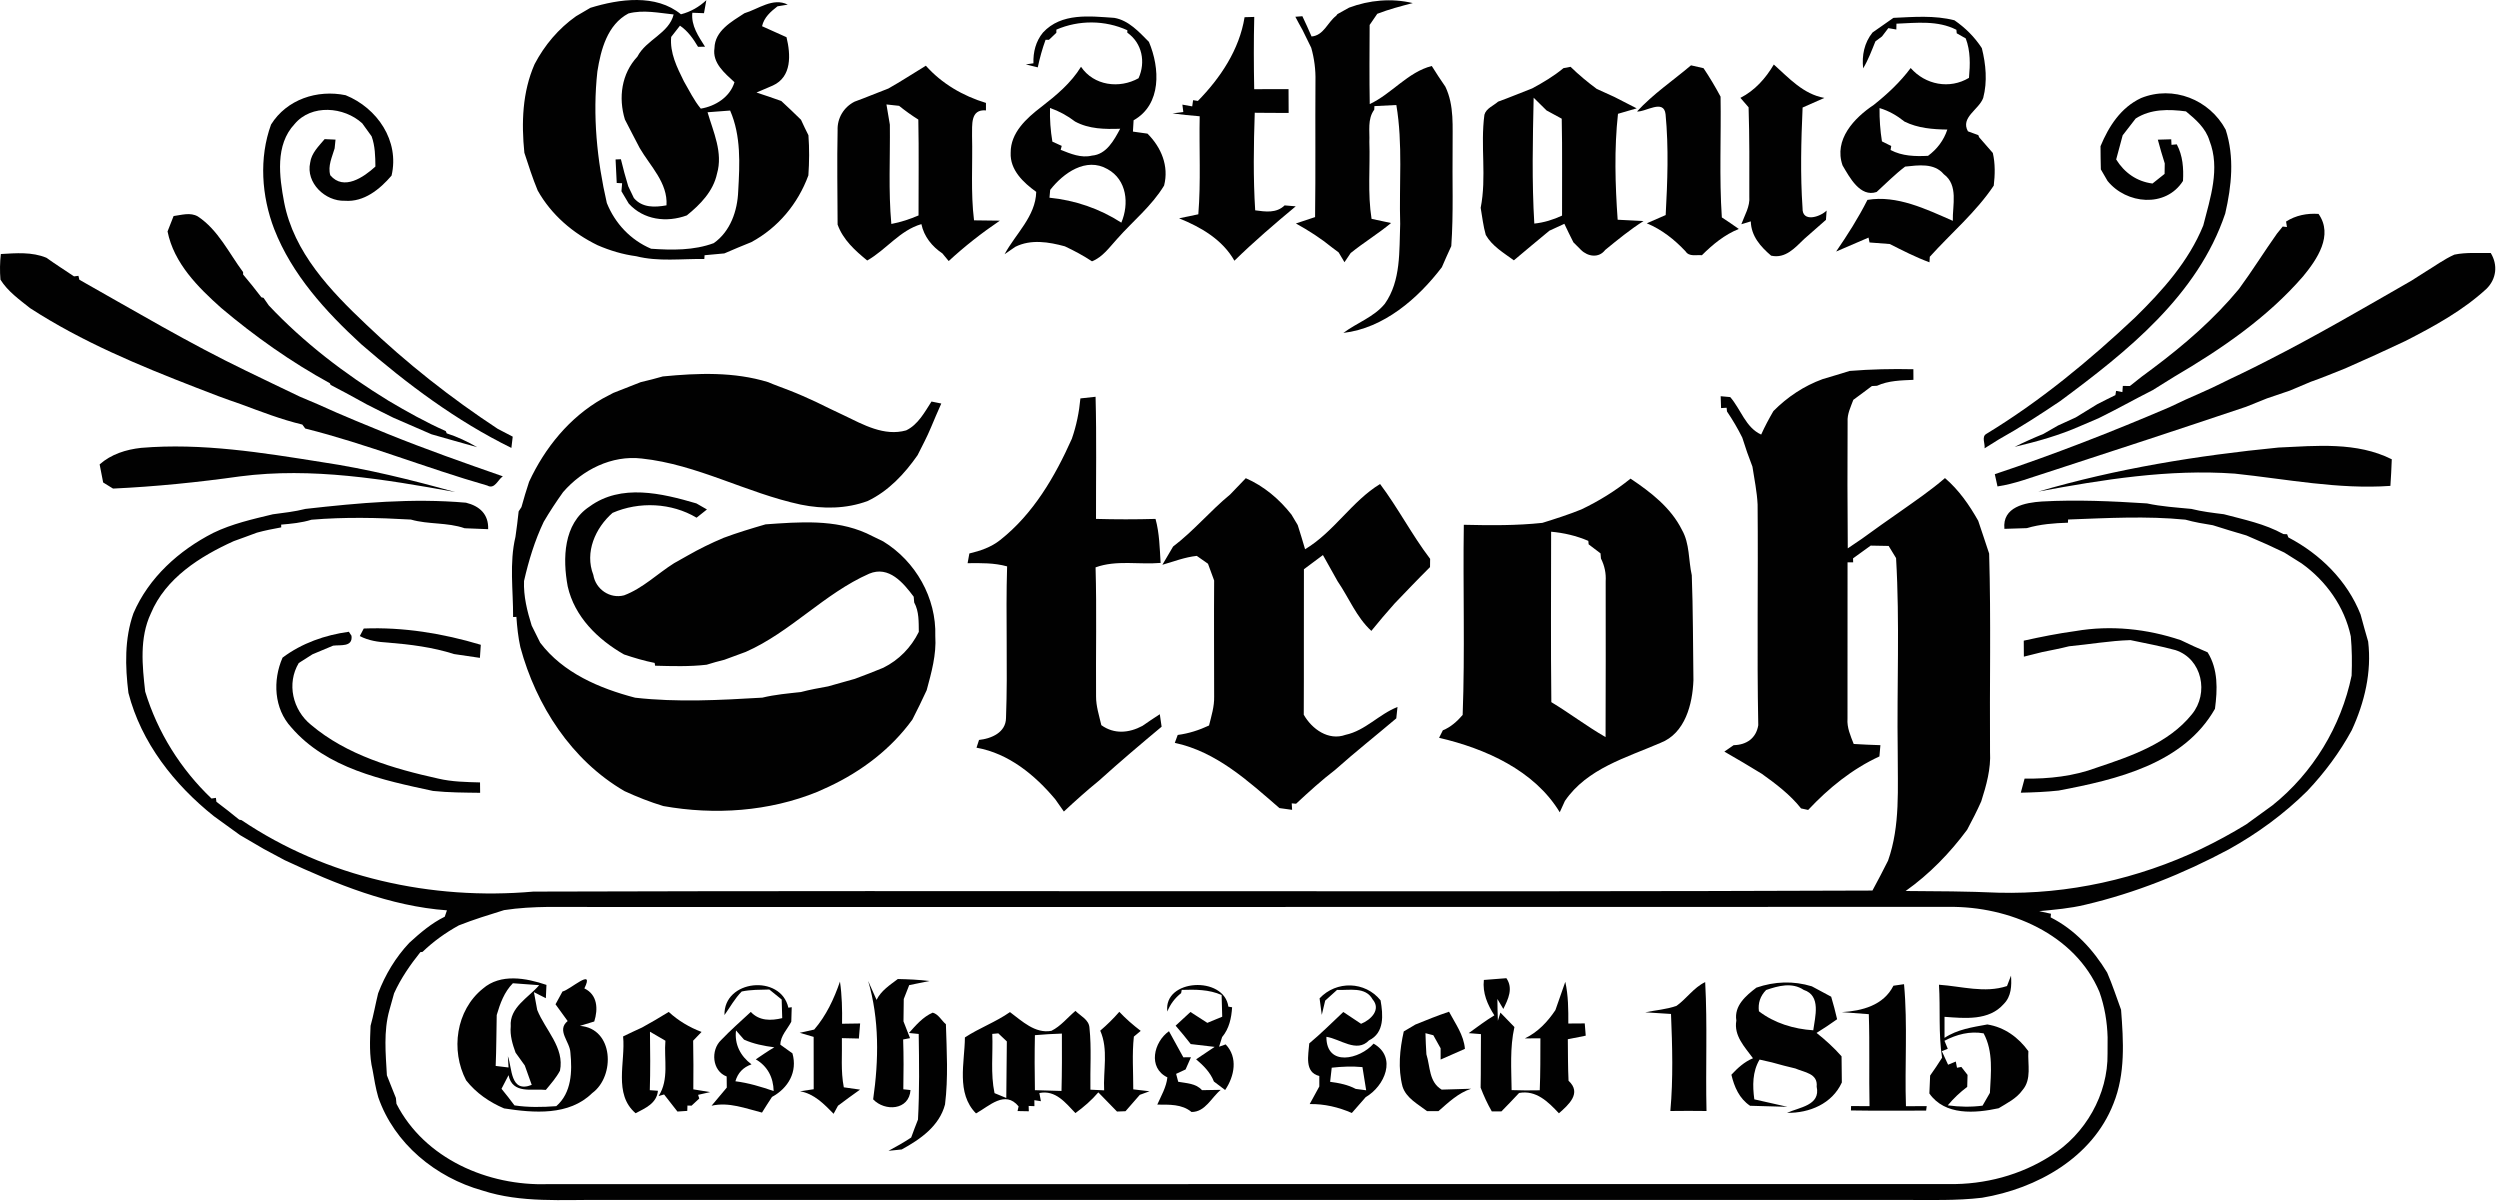 <?xml version="1.0" encoding="UTF-8" standalone="no"?>
<!DOCTYPE svg PUBLIC "-//W3C//DTD SVG 1.1//EN" "http://www.w3.org/Graphics/SVG/1.1/DTD/svg11.dtd">
<svg width="100%" height="100%" viewBox="0 0 455 219" version="1.1" xmlns="http://www.w3.org/2000/svg" xmlns:xlink="http://www.w3.org/1999/xlink" xml:space="preserve" xmlns:serif="http://www.serif.com/" style="fill-rule:evenodd;clip-rule:evenodd;stroke-linejoin:round;stroke-miterlimit:2;">
    <g id="_-010101ff" serif:id="#010101ff" transform="matrix(1,0,0,1,-16.286,-14.219)">
        <path d="M123.74,15.64C129.01,14.02 135.67,13.08 140.22,16.82C141.96,16.38 143.53,15.48 144.84,14.25C144.73,14.85 144.52,16.03 144.41,16.62C143.88,16.6 142.82,16.56 142.29,16.54C142.05,18.9 143.41,20.83 144.6,22.72C144.28,22.72 143.65,22.74 143.33,22.74C142.46,21.27 141.47,19.86 140.04,18.89C139.64,19.4 138.84,20.43 138.44,20.94C138.18,23.87 139.5,26.47 140.75,29.01C141.73,30.69 142.58,32.48 143.83,33.99C146.49,33.55 149.15,31.88 149.96,29.18C148.2,27.55 145.9,25.69 146.32,22.98C146.39,19.81 149.44,18.16 151.77,16.63C154.32,15.87 156.95,13.71 159.66,15.06L157.79,15.37C156.55,16.33 155.34,17.38 154.98,18.99C156.47,19.64 157.94,20.34 159.43,20.99C160.2,24.14 160.43,28.21 156.93,29.79C155.94,30.22 154.96,30.65 153.97,31.06C155.48,31.54 156.98,32.07 158.48,32.6C159.7,33.72 160.89,34.86 162.07,36.02C162.5,36.97 162.95,37.9 163.42,38.83C163.6,41.26 163.58,43.71 163.41,46.14C161.51,51.31 157.89,55.67 153.02,58.29C151.38,58.95 149.74,59.63 148.12,60.34C146.92,60.46 145.72,60.57 144.52,60.67C144.51,60.84 144.48,61.18 144.47,61.36C140.34,61.29 136.13,61.88 132.07,60.85C129.64,60.53 127.29,59.82 125.05,58.85C120.54,56.66 116.62,53.3 114.15,48.9C113.21,46.65 112.48,44.33 111.72,42.02C111.17,36.57 111.35,30.98 113.58,25.9C115.39,22.44 117.94,19.42 121.13,17.17C122,16.67 122.87,16.16 123.74,15.64M130.66,16.67C126.82,18.71 125.64,23.25 125.01,27.22C124.12,35.21 124.93,43.36 126.73,51.17C128.23,54.9 131.07,57.91 134.79,59.49C138.61,59.75 142.54,59.82 146.19,58.47C149.22,56.34 150.51,52.58 150.64,49C150.92,44.09 151.18,38.95 149.17,34.34C148.14,34.42 146.09,34.57 145.06,34.65C146.12,38.26 147.9,42 146.78,45.83C146.1,49.03 143.74,51.44 141.29,53.42C137.61,54.77 133.43,54.26 130.72,51.27C130.38,50.71 129.72,49.59 129.39,49.03C129.42,48.67 129.48,47.94 129.51,47.57C129.27,47.56 128.78,47.53 128.53,47.52C128.46,46.09 128.39,44.67 128.32,43.24C128.56,43.23 129.05,43.21 129.29,43.2C129.68,44.86 130.14,46.5 130.63,48.13C130.88,48.66 131.39,49.73 131.65,50.26C133.19,52.07 135.47,51.97 137.59,51.59C137.84,47.48 134.63,44.46 132.71,41.16C131.79,39.44 130.93,37.7 130.02,35.97C128.81,32 129.39,27.63 132.29,24.53C133.88,21.43 138.04,20.32 138.89,16.85C136.17,16.57 133.36,15.96 130.66,16.67Z" style="fill:rgb(1,1,1);fill-rule:nonzero;"/>
        <path d="M261.82,15.61C265.5,14.23 269.57,13.86 273.41,14.78C271.23,15.34 269.05,15.92 266.95,16.73C266.61,17.24 265.91,18.25 265.56,18.76C265.54,23.56 265.49,28.36 265.58,33.16C269.6,31.28 272.52,27.33 276.87,26.23C277.66,27.51 278.49,28.76 279.34,29.99C281,33.44 280.62,37.33 280.66,41.04C280.58,47.03 280.84,53.02 280.42,59.01C279.83,60.28 279.26,61.57 278.7,62.86C274.34,68.58 268.13,73.95 260.78,74.81C263.24,72.96 266.35,71.93 268.33,69.5C271.29,65.3 270.93,59.88 271.12,54.99C270.9,47.77 271.63,40.49 270.42,33.33C269.42,33.38 267.43,33.48 266.43,33.53L266.4,34.18C265.13,35.89 265.6,38.06 265.51,40.04C265.67,44.7 265.17,49.42 265.91,54.05C266.8,54.24 268.58,54.62 269.46,54.81C267.11,56.76 264.49,58.35 262.11,60.27C261.82,60.68 261.26,61.52 260.98,61.94C260.72,61.49 260.19,60.6 259.92,60.16C259.63,59.94 259.05,59.51 258.76,59.29C256.7,57.61 254.46,56.17 252.14,54.89C253.31,54.51 254.47,54.13 255.63,53.73C255.74,45.48 255.64,37.23 255.7,28.98C255.75,26.92 255.49,24.88 254.93,22.91C254.4,21.84 253.87,20.76 253.35,19.69C252.9,18.89 252.46,18.09 252.04,17.27C252.36,17.25 253,17.19 253.32,17.17C253.9,18.39 254.46,19.62 254.99,20.86C257.21,20.67 257.89,18.29 259.47,17.09L259.7,16.79C260.23,16.5 261.29,15.91 261.82,15.61Z" style="fill:rgb(1,1,1);fill-rule:nonzero;"/>
        <path d="M206.11,20.14C209.47,16.5 214.64,17.17 219.09,17.47C221.71,17.92 223.6,20.04 225.39,21.84C227.4,26.59 227.73,33.23 222.6,36.11C222.56,36.8 222.52,37.49 222.48,38.17C223.14,38.27 224.47,38.45 225.13,38.54C227.64,41.05 229.06,44.44 228.15,47.99C225.9,51.72 222.47,54.45 219.62,57.68C218.23,59.19 217.01,60.99 215.03,61.78C213.46,60.74 211.79,59.85 210.09,59.05C207.15,58.25 203.91,57.72 201.07,59.14C200.42,59.59 199.77,60.04 199.12,60.49C201.13,56.76 204.77,53.6 204.88,49.14C202.55,47.46 200.08,45.16 200.23,42.01C200.2,38.37 203.1,35.75 205.76,33.71C208.49,31.6 211.21,29.35 213.03,26.37C215.35,29.82 220.01,30.41 223.5,28.46C224.83,25.53 224.16,22.06 221.46,20.17L221.46,19.72C217.4,17.87 212.64,17.84 208.55,19.61L208.54,20.19C208.21,20.51 207.53,21.15 207.19,21.47L206.58,21.46C205.98,23.1 205.52,24.78 205.16,26.48C204.62,26.35 203.53,26.07 202.98,25.94C203.33,25.89 204.02,25.79 204.37,25.74C204.31,23.7 204.79,21.74 206.11,20.14M207.39,33.87C207.33,35.92 207.48,37.97 207.82,40C208.24,40.19 209.09,40.57 209.52,40.77L209.33,41.49C211.13,42.2 213.04,43.03 215.02,42.54C217.67,42.33 219.04,39.73 220.16,37.65C217.36,37.75 214.47,37.71 211.95,36.34C210.57,35.28 209.03,34.44 207.39,33.87M207.42,48.78C207.39,49.13 207.33,49.85 207.29,50.2C211.94,50.66 216.44,52.2 220.37,54.74C221.81,51.32 221.4,46.95 217.86,45C213.94,42.75 209.81,45.72 207.42,48.78Z" style="fill:rgb(1,1,1);fill-rule:nonzero;"/>
        <path d="M242.8,17.35C243.24,17.34 244.12,17.32 244.56,17.3C244.45,21.68 244.47,26.07 244.55,30.45C246.63,30.44 248.71,30.43 250.8,30.44C250.8,31.52 250.81,33.69 250.82,34.77C248.76,34.77 246.7,34.77 244.65,34.74C244.45,40.66 244.36,46.59 244.73,52.5C246.6,52.75 248.58,53.06 250.09,51.6C250.76,51.65 251.43,51.71 252.11,51.77C248.29,54.95 244.5,58.19 240.95,61.67C238.76,57.81 234.86,55.57 230.88,53.95C231.75,53.77 233.5,53.4 234.38,53.22C234.86,47.28 234.51,41.32 234.63,35.38C232.98,35.24 231.33,35.09 229.68,34.86C230.18,34.8 231.16,34.67 231.65,34.61L231.48,33.26C231.93,33.34 232.83,33.5 233.27,33.58L233.43,32.45L234.3,32.59C238.41,28.4 241.85,23.25 242.8,17.35Z" style="fill:rgb(1,1,1);fill-rule:nonzero;"/>
        <path d="M360.89,17.47C364.58,17.3 368.36,16.98 371.99,17.91C373.97,19.27 375.67,20.96 376.98,22.98C377.72,25.93 378.01,29.07 377.23,32.04C376.45,34.19 373.04,35.58 374.45,38.12C374.92,38.29 375.87,38.64 376.34,38.81L376.48,39.19C377.31,40.15 378.14,41.11 378.98,42.06C379.43,44.01 379.38,46.02 379.15,48C375.91,52.85 371.39,56.64 367.51,60.95L367.45,61.96C364.95,61.04 362.58,59.82 360.22,58.63C358.98,58.53 357.76,58.43 356.54,58.35L356.36,57.46C354.89,58.09 351.93,59.37 350.46,60C352.53,56.98 354.51,53.88 356.16,50.6C361.54,49.7 366.83,52.28 371.7,54.41C371.62,51.58 372.76,47.91 370.05,45.92C368.29,43.83 365.41,44.3 363.02,44.54C361.17,45.94 359.54,47.6 357.83,49.16C354.84,50.18 352.91,46.49 351.63,44.32C350,39.63 353.74,35.69 357.31,33.31C359.8,31.33 362.13,29.15 364.03,26.6C366.7,29.65 371.11,30.51 374.64,28.39C374.86,25.98 374.93,23.51 374.05,21.21C373.64,20.98 372.82,20.52 372.41,20.28L372.35,19.64C368.96,17.9 365.1,18.38 361.44,18.53L361.42,19.59C361.06,19.53 360.33,19.4 359.96,19.34C359.67,19.72 359.1,20.47 358.81,20.85C358.51,21.07 357.91,21.53 357.61,21.75C356.93,23.42 356.31,25.12 355.38,26.66C355.12,24.31 355.58,22 357.09,20.13C358.35,19.24 359.62,18.35 360.89,17.47M358.36,33.89C358.34,35.92 358.48,37.95 358.8,39.95C359.22,40.16 360.06,40.58 360.49,40.79L360.37,41.52C362.48,42.64 364.85,42.7 367.19,42.58C368.83,41.37 370.05,39.77 370.7,37.8C368.03,37.76 365.34,37.55 362.91,36.35C361.55,35.26 360.04,34.38 358.36,33.89Z" style="fill:rgb(1,1,1);fill-rule:nonzero;"/>
        <path d="M177.97,30.33C180.29,29.03 182.51,27.56 184.79,26.18C187.69,29.44 191.56,31.69 195.73,32.95L195.73,34.31C192.83,34.06 193.25,37.02 193.2,38.95C193.33,44.07 192.93,49.22 193.56,54.32C194.73,54.34 197.08,54.36 198.26,54.38C194.98,56.6 191.86,59.04 188.95,61.73C188.67,61.38 188.09,60.69 187.8,60.34C185.91,59.07 184.46,57.28 183.98,55.01C180.06,56.13 177.58,59.67 174.12,61.63C171.91,59.82 169.72,57.86 168.73,55.09C168.71,49.37 168.61,43.65 168.73,37.94C168.64,35.72 169.86,33.71 171.82,32.72C173.89,31.97 175.91,31.11 177.97,30.33M177.62,33.23C177.78,34.15 178.09,35.99 178.24,36.91C178.31,42.93 177.96,48.98 178.51,54.98C180.22,54.66 181.87,54.11 183.46,53.43C183.45,47.61 183.54,41.79 183.42,35.98C182.2,35.22 181.04,34.38 179.92,33.48C179.15,33.39 178.38,33.31 177.62,33.23Z" style="fill:rgb(1,1,1);fill-rule:nonzero;"/>
        <path d="M300.84,26.62C301.16,26.56 301.8,26.44 302.13,26.38C303.61,27.83 305.22,29.16 306.89,30.4C307.96,30.89 309.02,31.38 310.1,31.86C311.46,32.54 312.81,33.23 314.16,33.94C313.31,34.18 311.61,34.68 310.76,34.93C310.06,41.29 310.25,47.83 310.7,54.21C311.88,54.27 314.23,54.39 315.41,54.45C312.93,56.02 310.68,57.87 308.42,59.72C307.27,61.24 305.27,60.93 304.02,59.7L303.81,59.48C303.52,59.19 302.94,58.62 302.65,58.33C302.08,57.21 301.53,56.08 301,54.95C300.32,55.26 298.95,55.9 298.27,56.21C296.12,58.01 293.94,59.78 291.81,61.6C289.96,60.24 287.87,59.03 286.7,56.99C286.23,55.37 286.06,53.69 285.77,52.04C286.88,46.46 285.69,40.72 286.45,35.1C286.76,33.94 288.1,33.47 288.94,32.72C291.03,31.97 293.07,31.1 295.14,30.31C297.13,29.24 299.09,28.07 300.84,26.62M295.41,32C295.25,39.63 295.07,47.29 295.53,54.91C297.28,54.73 298.97,54.21 300.58,53.46C300.55,47.58 300.65,41.7 300.52,35.82C299.6,35.32 298.68,34.82 297.76,34.32C296.97,33.55 296.19,32.77 295.41,32Z" style="fill:rgb(1,1,1);fill-rule:nonzero;"/>
        <path d="M314.22,34.51C317.15,31.32 320.76,28.9 324.05,26.11C324.62,26.24 325.76,26.5 326.33,26.63C327.45,28.3 328.48,30.03 329.43,31.81C329.55,39.14 329.17,46.48 329.66,53.79C330.7,54.46 331.73,55.17 332.75,55.89C330.15,56.93 327.99,58.72 326.03,60.67C325.02,60.56 323.73,61 323.06,59.97C321.05,57.82 318.73,55.99 316,54.86C317.15,54.37 318.29,53.87 319.44,53.36C319.77,47.27 320,41.1 319.42,35.02C319.11,32.16 315.79,34.63 314.22,34.51Z" style="fill:rgb(1,1,1);fill-rule:nonzero;"/>
        <path d="M333.04,32.03C335.66,30.7 337.64,28.48 339.12,25.96C341.88,28.43 344.49,31.36 348.32,32.04C346.99,32.61 345.67,33.2 344.36,33.79C344.09,39.88 343.93,46.02 344.35,52.1C344.26,54.75 347.53,53.73 348.73,52.54C348.7,52.96 348.64,53.81 348.61,54.23C347.29,55.38 345.98,56.54 344.66,57.7C342.97,59.32 341.25,61.33 338.63,60.75C336.7,59.1 335,57.19 334.93,54.51L333.21,55.03C333.8,53.39 334.82,51.81 334.66,49.98C334.67,44.57 334.7,39.16 334.53,33.75C334.16,33.32 333.41,32.46 333.04,32.03Z" style="fill:rgb(1,1,1);fill-rule:nonzero;"/>
        <path d="M65.62,36.88C68.48,32.3 74.03,30.48 79.2,31.55C84.95,33.89 89.03,39.85 87.55,46.18C85.42,48.66 82.54,51.03 79.05,50.76C75.48,50.89 71.91,47.5 72.74,43.81C72.97,42.07 74.3,40.82 75.37,39.54C75.86,39.56 76.85,39.61 77.35,39.63C77.31,40.03 77.23,40.82 77.19,41.22C76.73,42.8 75.91,44.43 76.4,46.12C78.84,48.99 82.48,46.48 84.61,44.53C84.59,42.68 84.56,40.8 83.92,39.03C83.34,38.25 82.77,37.46 82.21,36.66C78.89,33.63 72.96,33.13 69.9,36.8C66.33,40.6 67.12,46.36 68,51.05C69.77,60.17 76.41,67.11 82.91,73.26C90.29,80.32 98.34,86.65 106.86,92.26C107.77,92.74 108.68,93.21 109.6,93.69C109.54,94.2 109.42,95.23 109.36,95.74C99.37,90.84 90.38,84.11 82,76.84C75.55,70.91 69.42,64.19 66.19,55.91C63.89,49.91 63.4,42.96 65.62,36.88Z" style="fill:rgb(1,1,1);fill-rule:nonzero;"/>
        <path d="M405.95,32.07C411.79,29.7 418.43,32.34 421.36,37.82C422.98,42.82 422.44,48.04 421.28,53.07C416.29,67.96 403.41,78.22 391.22,87.23C387.58,89.68 383.89,92.06 380.06,94.2C379.19,94.73 378.34,95.27 377.48,95.81C377.6,94.98 376.9,93.71 377.78,93.2C387.61,87.23 396.51,79.87 404.87,72C409.84,67.13 414.63,61.79 417.28,55.26C418.55,50.28 420.4,44.88 418.41,39.82C417.73,37.54 415.9,35.95 414.13,34.49C411,34.08 407.73,34.02 404.98,35.79C404.19,36.81 403.39,37.83 402.61,38.85C402.23,40.32 401.81,41.78 401.43,43.24C402.92,45.65 405.19,47.26 408.04,47.62C408.59,47.19 409.69,46.31 410.24,45.87C410.25,45.23 410.26,44.59 410.27,43.96C409.81,42.53 409.4,41.09 409.01,39.64L411.45,39.57L411.5,40.58L412.46,40.49C413.56,42.55 413.72,44.86 413.59,47.15C410.44,52.1 403.28,51.38 399.86,47.15C399.55,46.63 398.95,45.58 398.64,45.05C398.61,43.64 398.58,42.24 398.58,40.83C400.08,37.21 402.28,33.79 405.95,32.07Z" style="fill:rgb(1,1,1);fill-rule:nonzero;"/>
        <path d="M47.88,53.54C49.34,53.35 50.91,52.82 52.29,53.61C56.01,56.07 57.93,60.26 60.53,63.74L60.53,64.18C61.67,65.54 62.79,66.91 63.86,68.33L64.25,68.43C64.49,68.78 64.96,69.46 65.2,69.8C71.58,76.58 79.04,82.28 86.97,87.14C90.36,89.15 93.81,91.08 97.42,92.68L97.59,93.09C99.52,93.71 101.37,94.58 103.13,95.61C100.35,94.85 97.59,94.04 94.82,93.26C92.5,92.26 90.19,91.23 87.87,90.24C86.26,89.43 84.64,88.65 83.04,87.82C80.86,86.62 78.68,85.41 76.46,84.27L76.31,83.96C69.27,80.11 62.69,75.45 56.56,70.28C52.32,66.5 47.93,62.12 46.78,56.34C47.16,55.41 47.53,54.47 47.88,53.54Z" style="fill:rgb(1,1,1);fill-rule:nonzero;"/>
        <path d="M432.35,54.54C434.13,53.4 436.16,53.01 438.26,53.15C441,57.04 437.99,61.42 435.47,64.49C428.92,72.06 420.53,77.78 411.95,82.81C410.66,83.61 409.37,84.42 408.08,85.22C404.77,86.89 401.55,88.71 398.22,90.34C397.11,90.8 396.01,91.28 394.92,91.75C391.08,93.46 387.02,94.58 382.95,95.55C384.66,94.7 386.41,93.91 388.19,93.19C389.07,92.68 389.96,92.17 390.85,91.66C391.91,91.18 392.97,90.69 394.05,90.2C395.35,89.4 396.67,88.6 397.98,87.79C399.08,87.23 400.17,86.67 401.29,86.13L401.41,85.36L402.56,85.58L402.64,84.46C402.96,84.46 403.61,84.47 403.93,84.47C405.3,83.35 406.71,82.27 408.15,81.23C413.83,76.98 419.24,72.3 423.77,66.82C426.19,63.53 428.34,60.06 430.7,56.73C430.96,56.41 431.48,55.77 431.74,55.45L432.51,55.54L432.35,54.54Z" style="fill:rgb(1,1,1);fill-rule:nonzero;"/>
        <path d="M457.67,63.71C459.43,62.65 461.1,61.4 462.99,60.56C465.15,60.11 467.39,60.31 469.6,60.26C470.93,62.45 470.64,64.98 468.83,66.78C464.5,70.76 459.32,73.59 454.11,76.26C450.47,77.99 446.81,79.65 443.12,81.27C441.02,82.1 438.95,82.97 436.83,83.71C435.56,84.24 434.3,84.77 433.04,85.31C431.65,85.77 430.27,86.27 428.89,86.72C427.61,87.24 426.34,87.73 425.08,88.25C413.1,92.28 401.1,96.22 389.08,100.13C386.02,101.08 383.01,102.28 379.83,102.75C379.71,102.19 379.46,101.08 379.34,100.52C390.11,96.93 400.69,92.8 411.13,88.33C413.05,87.39 415.01,86.52 416.97,85.66C419.39,84.62 421.7,83.38 424.09,82.28C425.72,81.5 427.34,80.68 428.96,79.85C437.86,75.33 446.48,70.29 455.14,65.32C455.98,64.78 456.82,64.24 457.67,63.71Z" style="fill:rgb(1,1,1);fill-rule:nonzero;"/>
        <path d="M16.44,60.45C19.21,60.29 22.1,60.04 24.73,61.13C26.38,62.31 28.08,63.39 29.76,64.52L30.56,64.42L30.73,65.13C40.79,70.8 50.72,76.71 61.13,81.73C64.38,83.28 67.6,84.88 70.86,86.41C71.93,86.86 73,87.32 74.07,87.77C76.37,88.82 78.7,89.83 81.04,90.8C82.98,91.61 84.93,92.4 86.87,93.2C93.77,95.99 100.78,98.46 107.8,100.91C106.89,101.52 106.32,103.34 104.98,102.59C93.85,99.41 83.06,95.02 71.84,92.21C71.71,92.03 71.44,91.67 71.31,91.49C67.47,90.57 63.79,89.14 60.1,87.77C57.37,86.84 54.67,85.83 52,84.77C41.58,80.73 31.17,76.41 21.76,70.3C19.82,68.75 17.71,67.26 16.37,65.12C16.24,63.56 16.26,62.01 16.44,60.45Z" style="fill:rgb(1,1,1);fill-rule:nonzero;"/>
        <path d="M352.92,81.73C356.78,81.42 360.65,81.33 364.52,81.42L364.53,83.35C362.28,83.45 359.98,83.48 357.9,84.43C357.67,84.44 357.2,84.46 356.97,84.48C355.84,85.32 354.73,86.17 353.59,86.99C353.12,88.28 352.46,89.56 352.55,90.98C352.51,98.66 352.51,106.34 352.58,114.02C353.43,113.44 354.29,112.85 355.16,112.27C357.49,110.58 359.84,108.9 362.21,107.26C364.95,105.32 367.73,103.43 370.27,101.23C372.8,103.39 374.7,106.13 376.32,109C377,110.98 377.64,112.98 378.31,114.97C378.66,126.99 378.38,139.03 378.47,151.06C378.65,154.16 377.8,157.15 376.87,160.07C376.09,161.83 375.21,163.54 374.3,165.24C371.15,169.49 367.43,173.32 363.11,176.38C368.73,176.41 374.36,176.44 379.98,176.69C392.68,177.03 405.41,174.17 416.88,168.73C419.69,167.38 422.43,165.89 425.09,164.26C426.69,163.12 428.27,161.95 429.86,160.8C437.25,154.9 442.37,146.42 444.28,137.18C444.37,134.8 444.35,132.41 444.13,130.03C442.98,124.63 439.64,119.95 435.18,116.76C434.12,116.11 433.07,115.45 432.03,114.78C430.99,114.29 429.96,113.8 428.94,113.33C427.67,112.77 426.39,112.22 425.13,111.67C423.08,111.08 421.05,110.45 419.02,109.81C417.34,109.54 415.67,109.26 414.04,108.8C406.93,108.1 399.8,108.51 392.68,108.77L392.65,109.35C390.13,109.43 387.59,109.62 385.17,110.34C383.8,110.4 382.44,110.44 381.09,110.47C380.67,106.47 384.86,105.69 387.93,105.49C394.29,105.14 400.67,105.43 407.03,105.84C409.68,106.41 412.4,106.58 415.11,106.84C417.05,107.33 419.04,107.56 421.03,107.81C424.71,108.79 428.49,109.55 431.85,111.42L432.54,111.45L432.77,112.03C438.55,115.05 443.49,119.91 445.91,126.05C446.37,127.69 446.79,129.34 447.29,130.98C447.96,136.54 446.63,142.08 444.31,147.11C442.12,151.15 439.37,154.83 436.22,158.17C431.98,162.37 427.14,165.91 421.92,168.81C413.67,173.22 404.92,176.74 395.8,178.88C393.05,179.55 390.23,179.78 387.42,180.05C387.96,180.17 389.03,180.4 389.56,180.52L389.5,181.18C393.89,183.39 397.27,187.07 399.79,191.23C400.75,193.44 401.49,195.73 402.32,197.99C402.76,203.7 403.13,209.65 400.93,215.09C397.1,224.91 386.99,230.55 377.01,232.21C372.33,232.77 367.62,232.59 362.92,232.61L126,232.61C118.67,232.53 111.16,233.2 104.07,230.89C95.6,228.52 88.04,222.36 85.13,213.92C84.66,212.3 84.39,210.63 84.1,208.97C83.46,206.33 83.62,203.59 83.73,200.91C84.28,198.96 84.62,196.96 85.11,194.99C86.4,191.6 88.28,188.47 90.77,185.82C92.75,184.01 94.8,182.25 97.23,181.06C97.33,180.77 97.53,180.19 97.63,179.9C87.28,179.15 77.46,175.13 68.14,170.79C66.86,170.11 65.58,169.43 64.31,168.74C62.86,167.89 61.42,167.04 59.96,166.2C58.37,165.07 56.8,163.91 55.22,162.77C48.01,157.03 41.98,149.37 39.66,140.33C39.06,135.52 38.93,130.47 40.57,125.84C43.36,119.33 48.87,114.39 55.09,111.21C58.53,109.54 62.26,108.71 65.94,107.82C67.93,107.55 69.93,107.34 71.88,106.84C81.58,105.75 91.33,104.85 101.1,105.71C103.57,106.32 105.23,107.81 105.13,110.53C103.7,110.49 102.27,110.43 100.85,110.36C97.69,109.26 94.27,109.7 91.07,108.78C85.04,108.43 78.99,108.3 72.97,108.81C71.18,109.37 69.31,109.54 67.46,109.7L67.47,110.2C65.99,110.47 64.51,110.76 63.05,111.16C61.64,111.68 60.24,112.21 58.82,112.71C52.7,115.48 46.42,119.43 43.73,125.89C41.65,130.32 42.18,135.38 42.71,140.09C44.98,147.52 49.16,154.19 54.78,159.55L55.58,159.43L55.67,160.14C57.08,161.19 58.45,162.29 59.82,163.4L60.24,163.48C75.71,173.92 94.87,178.12 113.36,176.49C194.6,176.24 275.84,176.62 357.07,176.3C358.04,174.5 359,172.69 359.91,170.86C362.17,164.46 361.64,157.61 361.67,150.96C361.5,139.24 362.06,127.49 361.37,115.79C361.03,115.23 360.36,114.13 360.02,113.58C358.93,113.55 357.84,113.53 356.75,113.52C355.69,114.3 354.62,115.08 353.54,115.84L353.56,116.57L352.54,116.56C352.54,126.04 352.52,135.53 352.53,145.01C352.41,146.64 353.08,148.14 353.66,149.62C355.27,149.72 356.9,149.79 358.52,149.84C358.45,150.52 358.39,151.2 358.34,151.89C353.38,154.17 349.08,157.67 345.37,161.63C345.05,161.56 344.4,161.42 344.08,161.35C342.09,158.84 339.53,156.91 336.95,155.06C334.69,153.69 332.42,152.31 330.12,151.01C330.54,150.72 331.39,150.13 331.81,149.84C334.14,149.79 335.9,148.6 336.29,146.21C336.03,132.82 336.29,119.43 336.17,106.03C336.06,103.72 335.58,101.44 335.23,99.15C334.55,97.41 333.93,95.64 333.38,93.86C332.56,92.21 331.63,90.63 330.6,89.11L330.53,88.43L329.52,88.49C329.51,87.95 329.47,86.87 329.45,86.33C329.89,86.37 330.76,86.45 331.19,86.49C333.13,88.72 333.99,92.04 336.82,93.31C337.48,91.84 338.24,90.42 339.05,89.03C341.59,86.47 344.6,84.46 348,83.22C349.64,82.72 351.28,82.26 352.92,81.73M99.79,182.64C97.39,183.96 95.16,185.56 93.19,187.46L92.79,187.51C90.94,189.83 89.24,192.28 88.01,195C87.73,196.01 87.44,197.03 87.16,198.05C86.07,201.92 86.48,205.98 86.7,209.93C87.26,211.3 87.77,212.68 88.34,214.05C88.36,214.32 88.41,214.85 88.44,215.11C93.56,225.12 105.13,230.11 116,229.73C200.99,229.73 285.98,229.73 370.98,229.72C377.48,229.83 384.06,228.09 389.54,224.56C395.82,220.65 399.96,213.42 399.86,205.98C399.86,205.23 399.87,203.74 399.87,202.99C399.79,200.19 399.33,197.42 398.39,194.77C393.93,184.17 381.9,179.14 370.98,179.27C288.67,179.3 206.36,179.28 124.05,179.29C118.71,179.32 113.34,179.04 108.03,179.86C105.27,180.72 102.49,181.57 99.79,182.64Z" style="fill:rgb(1,1,1);fill-rule:nonzero;"/>
        <path d="M136.92,82.73C143.31,82.11 149.88,81.86 156.09,83.77C157.36,84.32 158.66,84.76 159.95,85.27C161.57,85.9 163.16,86.61 164.74,87.34C166.46,88.19 168.19,89.02 169.93,89.84C173.4,91.51 177.22,93.67 181.2,92.55C183.37,91.52 184.57,89.23 185.82,87.3C186.27,87.39 187.15,87.57 187.6,87.66C186.95,89.1 186.34,90.55 185.73,92C185.01,93.74 184.12,95.39 183.28,97.07C180.91,100.47 177.99,103.59 174.21,105.4C170.31,106.85 166.07,106.88 162.03,106.06C152.17,103.95 143.18,98.74 133.08,97.67C127.61,97.03 122.3,99.72 118.77,103.78C117.52,105.53 116.33,107.33 115.24,109.19C113.61,112.62 112.5,116.26 111.66,119.96C111.55,122.74 112.23,125.44 113.05,128.07C113.57,129.1 114.09,130.14 114.6,131.19C118.77,136.69 125.38,139.5 131.88,141.2C139.57,142.07 147.32,141.64 155.03,141.19C157.33,140.63 159.7,140.43 162.05,140.17C163.68,139.74 165.34,139.44 167,139.14C168.61,138.66 170.25,138.25 171.87,137.77C173.61,137.14 175.33,136.45 177.05,135.75C179.89,134.34 182.11,132.06 183.51,129.22C183.48,127.4 183.57,125.52 182.67,123.87C182.64,123.61 182.6,123.09 182.58,122.82C180.69,120.29 178.06,117.13 174.48,118.63C166.31,122.23 160.2,129.25 152.02,132.86C150.72,133.35 149.41,133.81 148.11,134.3C147.02,134.57 145.95,134.86 144.89,135.2C141.78,135.56 138.64,135.46 135.52,135.38L135.43,134.87C133.53,134.5 131.69,133.94 129.86,133.33C125.1,130.62 120.85,126.47 119.61,120.95C118.67,115.91 118.81,109.55 123.57,106.42C129.32,102.2 136.75,104 143.03,105.84C143.51,106.12 144.47,106.67 144.95,106.94C144.32,107.44 143.69,107.93 143.06,108.44C138.51,105.72 132.61,105.45 127.77,107.56C124.63,110.31 122.67,114.74 124.27,118.85C124.69,121.45 127.28,123.25 129.87,122.57C133.28,121.29 135.92,118.64 138.97,116.72C139.79,116.26 140.6,115.8 141.42,115.34C143.53,114.13 145.72,113.06 147.97,112.11C150.48,111.17 153.05,110.4 155.62,109.65C161.76,109.22 168.22,108.68 174,111.28C175.01,111.78 176.02,112.27 177.04,112.76C182.93,116.37 186.73,123.04 186.51,129.99C186.73,133.36 185.81,136.62 184.94,139.84C184.11,141.64 183.24,143.42 182.34,145.18C178.46,150.54 173.09,154.6 167.14,157.39C166.45,157.69 165.76,158 165.08,158.32C156.24,161.93 146.35,162.59 137.01,160.92C134.59,160.19 132.25,159.26 129.96,158.21C120.3,152.61 113.86,142.62 110.99,132C110.59,130.18 110.4,128.34 110.27,126.49L109.67,126.52C109.7,121.66 108.96,116.7 110.1,111.92C110.33,110.38 110.51,108.83 110.68,107.29L111.19,106.51C111.6,104.96 112.09,103.43 112.58,101.9C115.46,95.7 119.94,90.18 125.94,86.77C126.43,86.51 127.41,85.99 127.91,85.73C129.57,85.08 131.23,84.41 132.9,83.77C134.25,83.46 135.59,83.11 136.92,82.73Z" style="fill:rgb(1,1,1);fill-rule:nonzero;"/>
        <path d="M212.92,86.73C213.84,86.63 214.76,86.53 215.68,86.43C215.88,93.84 215.74,101.25 215.76,108.66C219.37,108.76 222.98,108.76 226.59,108.66C227.31,111.27 227.35,113.99 227.52,116.67C223.58,117.01 219.47,116.1 215.68,117.48C215.9,125.3 215.71,133.13 215.77,140.96C215.76,142.75 216.33,144.47 216.73,146.2C219.07,147.88 221.76,147.64 224.21,146.33C225.25,145.6 226.3,144.9 227.37,144.21C227.45,144.78 227.62,145.91 227.7,146.48C223.85,149.69 220.03,152.93 216.31,156.29C214.11,158.08 211.98,159.98 209.91,161.92C209.39,161.18 208.87,160.44 208.36,159.71C204.65,155.27 199.85,151.33 194.01,150.3C194.12,149.95 194.36,149.25 194.47,148.89C196.73,148.64 199.35,147.54 199.38,144.89C199.72,135.7 199.3,126.49 199.58,117.3C197.24,116.65 194.8,116.69 192.39,116.72C192.47,116.28 192.63,115.39 192.71,114.95C194.7,114.48 196.68,113.81 198.31,112.51C204.33,107.77 208.28,100.98 211.36,94.08C212.19,91.7 212.69,89.24 212.92,86.73Z" style="fill:rgb(1,1,1);fill-rule:nonzero;"/>
        <path d="M34.42,98.74C36.52,96.88 39.23,96.03 41.97,95.73C53.01,94.8 64.03,96.6 74.9,98.33C83.1,99.55 91.15,101.55 99.12,103.77C86.24,101.44 73.08,99.22 59.97,100.92C52.3,102 44.59,102.78 36.86,103.14C36.41,102.86 35.51,102.31 35.06,102.03C34.84,100.94 34.63,99.84 34.42,98.74Z" style="fill:rgb(1,1,1);fill-rule:nonzero;"/>
        <path d="M387.24,103.69C401.49,99.51 416.21,97.12 430.98,95.67C437.87,95.36 445.2,94.6 451.59,97.81C451.53,99.42 451.45,101.04 451.34,102.65C441.84,103.32 432.43,101.41 423.03,100.42C411,99.56 399.03,101.5 387.24,103.69Z" style="fill:rgb(1,1,1);fill-rule:nonzero;"/>
        <path d="M243.02,101.25C246.32,102.69 249.11,105.05 251.33,107.87C251.62,108.35 252.19,109.3 252.47,109.78C252.93,111.25 253.39,112.7 253.81,114.18C259.04,111.06 262.35,105.41 267.46,102.31C270.74,106.68 273.26,111.58 276.57,115.93C276.57,116.3 276.56,117.05 276.55,117.43C274.36,119.6 272.24,121.84 270.1,124.06C268.65,125.68 267.24,127.35 265.87,129.04C263.15,126.55 261.79,123.01 259.73,120.01C258.84,118.42 257.94,116.84 257.06,115.24C255.91,116.1 254.76,116.96 253.6,117.82C253.56,126.65 253.62,135.47 253.57,144.3C255.05,146.91 258.07,149.08 261.17,147.96C264.79,147.18 267.27,144.2 270.63,142.89C270.57,143.41 270.46,144.44 270.41,144.96C266.72,148.09 262.92,151.09 259.31,154.31C256.81,156.23 254.48,158.35 252.17,160.5L251.38,160.43L251.45,161.61C250.68,161.5 249.91,161.39 249.14,161.29C243.47,156.38 237.68,151.04 230.1,149.42C230.23,149.06 230.5,148.34 230.63,147.98C232.62,147.72 234.52,147.11 236.33,146.26C236.76,144.53 237.31,142.79 237.26,140.99C237.26,133.95 237.21,126.91 237.26,119.87C236.88,118.86 236.5,117.84 236.14,116.82C235.63,116.46 234.61,115.75 234.1,115.39C231.94,115.62 229.91,116.41 227.84,117.01C228.33,116.18 229.3,114.52 229.79,113.69C233.54,110.85 236.55,107.19 240.18,104.21C241.13,103.23 242.08,102.25 243.02,101.25Z" style="fill:rgb(1,1,1);fill-rule:nonzero;"/>
        <path d="M304.08,106.94C307.27,105.42 310.29,103.56 313.04,101.33C316.71,103.78 320.39,106.61 322.4,110.66C323.84,113.17 323.57,116.17 324.19,118.91C324.43,125.28 324.4,131.66 324.49,138.03C324.33,142.36 322.99,147.68 318.5,149.42C312.26,152.13 305.16,154.06 301.1,159.99C300.86,160.51 300.4,161.54 300.16,162.05C295.54,154.41 286.59,150.45 278.2,148.5C278.37,148.16 278.71,147.48 278.88,147.14C280.33,146.55 281.48,145.51 282.49,144.34C282.92,132.81 282.53,121.27 282.7,109.73C287.47,109.84 292.25,109.89 297,109.38C299.38,108.64 301.76,107.88 304.08,106.94M298.59,110.99C298.59,121.33 298.51,131.67 298.63,142.01C301.98,144.03 305.1,146.42 308.5,148.37C308.55,138.92 308.52,129.47 308.52,120.02C308.61,118.56 308.32,117.18 307.66,115.87C307.64,115.64 307.6,115.16 307.58,114.93C307.04,114.52 305.96,113.7 305.42,113.29L305.36,112.66C303.2,111.73 300.92,111.2 298.59,110.99Z" style="fill:rgb(1,1,1);fill-rule:nonzero;"/>
        <path d="M81.77,129.98C81.95,129.64 82.31,128.95 82.49,128.61C89.69,128.32 96.9,129.5 103.79,131.57L103.63,133.95C102.06,133.73 100.49,133.5 98.93,133.26C95.03,132.01 90.95,131.5 86.88,131.17C85.12,131.07 83.35,130.82 81.77,129.98Z" style="fill:rgb(1,1,1);fill-rule:nonzero;"/>
        <path d="M394.04,129.07C400.44,127.97 407.05,128.66 413.19,130.73C414.79,131.51 416.42,132.25 418.07,132.94C420.01,136.04 419.87,139.73 419.41,143.22C413.71,153.26 401.46,156.11 390.96,158.1C388.67,158.35 386.37,158.44 384.07,158.49C384.3,157.63 384.53,156.78 384.76,155.93C389.22,155.98 393.68,155.5 397.88,153.93C404.13,151.84 410.95,149.52 415.22,144.21C418.33,140.41 417.11,134.15 412.23,132.54C409.53,131.8 406.76,131.3 404.03,130.72C400.28,130.83 396.58,131.49 392.86,131.84C391.25,132.25 389.61,132.56 387.99,132.89C387.15,133.1 385.47,133.52 384.63,133.73C384.63,133.01 384.62,131.55 384.61,130.82C387.73,130.13 390.87,129.5 394.04,129.07Z" style="fill:rgb(1,1,1);fill-rule:nonzero;"/>
        <path d="M67.71,133.91C71.22,131.27 75.46,129.79 79.78,129.2L80.26,129.93C80.52,132.04 78.24,131.55 76.91,131.73C75.65,132.25 74.4,132.77 73.16,133.3C72.32,133.83 71.49,134.36 70.66,134.89C68.42,138.64 69.56,143.44 72.88,146.13C79.39,151.64 87.89,154.12 96.08,155.93C98.55,156.51 101.11,156.55 103.65,156.62L103.67,158.51C100.81,158.47 97.94,158.47 95.1,158.17C85.91,156.2 75.72,154.07 69.3,146.6C66.14,143.18 65.9,138.04 67.71,133.91Z" style="fill:rgb(1,1,1);fill-rule:nonzero;"/>
        <path d="M104.17,194.15C107.4,191.35 112.04,192.21 115.74,193.47C115.71,194.07 115.65,195.28 115.63,195.89C115.09,195.61 114,195.07 113.46,194.79C113.61,195.6 113.91,197.22 114.06,198.03C115.51,201.67 119.07,204.89 118.2,209.09C117.52,210.37 116.55,211.46 115.63,212.58C113.15,212.32 109.55,213.41 108.84,209.9C108.41,210.72 107.99,211.55 107.56,212.38C108.37,213.36 109.15,214.37 109.92,215.4C112.44,215.78 114.99,215.73 117.53,215.54C120.33,213.11 120.44,209.21 120.1,205.8C120.02,203.79 117.52,201.75 119.6,200.05C118.85,199.04 118.11,198.02 117.39,197C117.7,196.42 118.34,195.26 118.66,194.67C119.95,194.45 124.59,190.14 122.64,194.11C125.05,195.26 125.16,197.87 124.44,200.13C123.57,200.39 122.7,200.66 121.83,200.93C128,201.39 128.29,210.08 124.07,213.16C119.83,217.33 113.43,216.78 108.03,215.95C105.35,214.81 102.93,213.14 101.12,210.84C98.27,205.38 99.26,198.09 104.17,194.15M106.69,198.95C106.62,202.04 106.63,205.13 106.5,208.22C107.08,208.29 108.25,208.43 108.84,208.5L108.72,206.45C109.52,208.6 109.11,213.22 113.06,211.67C112.74,210.79 112.11,209.02 111.8,208.14C111.24,207.36 110.68,206.58 110.12,205.8C109.56,204.27 109.08,202.66 109.24,201.02C108.98,197.56 112.48,195.8 114.41,193.52C113.22,193.43 110.83,193.26 109.63,193.17C108.06,194.76 107.31,196.84 106.69,198.95Z" style="fill:rgb(1,1,1);fill-rule:nonzero;"/>
        <path d="M179.69,192.4C181.62,192.44 183.54,192.53 185.46,192.76C184.22,193.02 182.99,193.27 181.76,193.51C181.51,194.14 181.02,195.4 180.77,196.04C180.75,197.39 180.73,198.75 180.72,200.11C181.02,200.87 181.61,202.39 181.91,203.16L180.66,203.4C180.76,206.42 180.75,209.44 180.69,212.47L182,212.61C181.75,216.3 177.33,216.55 175.2,214.3C176.23,207.16 176.34,199.72 174.29,192.75C174.67,193.61 175.43,195.34 175.82,196.2C176.65,194.51 178.25,193.49 179.69,192.4Z" style="fill:rgb(1,1,1);fill-rule:nonzero;"/>
        <path d="M286.35,192.57C287.71,192.45 289.08,192.34 290.45,192.25C291.73,194.12 290.78,196.06 289.89,197.85L288.81,196.03C288.82,197.35 288.85,198.67 288.9,200L289.36,198.51C290,199.17 291.27,200.48 291.91,201.14C291.06,204.91 291.36,208.79 291.4,212.62C293.1,212.68 294.81,212.69 296.52,212.65C296.65,209.5 296.63,206.34 296.64,203.19C295.93,203.19 294.52,203.21 293.81,203.21C296.15,202.09 297.95,200.19 299.37,198.06C299.97,196.34 300.58,194.62 301.17,192.91C301.72,195.4 301.73,197.96 301.72,200.5C302.47,200.5 303.96,200.49 304.71,200.48C304.75,201.04 304.84,202.15 304.89,202.71C303.8,202.92 302.71,203.14 301.63,203.36C301.66,205.88 301.64,208.4 301.76,210.92C304.22,213.16 301.76,215.29 300.01,216.84C298.08,214.77 295.86,212.56 292.76,213.14C291.71,214.28 290.62,215.39 289.54,216.5C289.1,216.5 288.23,216.49 287.79,216.49C286.99,215.1 286.33,213.65 285.76,212.17C285.83,208.92 285.77,205.68 285.82,202.43C285.26,202.39 284.14,202.3 283.59,202.25C285.12,201.14 286.64,200 288.26,199.01C287.01,197.08 286.08,194.93 286.35,192.57Z" style="fill:rgb(1,1,1);fill-rule:nonzero;"/>
        <path d="M335.95,193.97C339.25,192.83 342.69,192.7 346.04,193.73C347.21,194.36 348.38,194.99 349.56,195.62C349.96,196.98 350.33,198.34 350.64,199.72C349.42,200.59 348.17,201.43 346.9,202.21C348.53,203.5 350.07,204.9 351.45,206.47C351.46,208.05 351.48,209.64 351.5,211.23C349.74,215.09 345.63,216.81 341.53,216.76C343.74,215.73 347.67,215.43 346.92,211.99C347.17,209.57 344.69,209.4 343.04,208.68C342.52,208.55 341.49,208.3 340.97,208.17C339.5,207.74 338.02,207.37 336.53,207.06C335.21,209.28 335.24,211.82 335.57,214.3C337.58,214.77 339.58,215.21 341.6,215.66C339.31,215.59 337.07,215.55 334.8,215.47C332.84,214.16 331.92,212.03 331.4,209.82C332.53,208.6 333.76,207.47 335.33,206.82C333.84,204.78 331.81,202.74 332.3,199.96C331.87,197.26 334.04,195.43 335.95,193.97M337.72,194.4C336.65,195.49 336.22,196.78 336.41,198.27C339.21,200.43 342.79,201.51 346.3,201.73C346.62,199.28 347.78,195.42 344.56,194.38C342.43,192.95 339.93,193.64 337.72,194.4Z" style="fill:rgb(1,1,1);fill-rule:nonzero;"/>
        <path d="M381.56,193.68C381.75,193.21 382.11,192.25 382.29,191.78C382.42,193.61 382.36,195.57 380.96,196.95C378.28,200.03 373.84,199.55 370.19,199.28L370.19,203.11C372.52,201.56 375.28,201.17 377.98,200.67C381.1,201.17 383.63,203.01 385.45,205.53C385.3,207.9 386.09,210.66 384.37,212.63C383.29,214.15 381.58,214.98 380.04,215.92C375.78,216.84 370.27,217.29 367.43,213.23C367.47,212.41 367.54,210.78 367.57,209.97C368.33,208.91 369.05,207.82 369.74,206.73C369.06,202.34 369.45,197.86 369.18,193.44C373.29,193.72 377.51,195.02 381.56,193.68M370.18,203.64L370.78,205.1L369.7,205.53C370.07,206.35 370.45,207.18 370.84,208L372.24,207.42L372.46,208.55L373.25,208.4C373.54,208.76 374.1,209.49 374.38,209.85C374.36,210.57 374.34,211.3 374.32,212.03C373.01,213.01 371.82,214.14 370.78,215.39C372.87,215.68 375,215.72 377.11,215.45C377.45,214.87 378.12,213.7 378.45,213.12C378.63,209.49 379.1,205.63 377.31,202.29C374.81,201.84 372.39,202.48 370.18,203.64Z" style="fill:rgb(1,1,1);fill-rule:nonzero;"/>
        <path d="M148.14,198.96C147.97,192.51 158.39,191.46 159.77,197.62L160.38,197.53C160.35,198.41 160.32,199.29 160.3,200.17C159.6,201.54 158.34,202.71 158.31,204.35C158.86,204.74 159.96,205.54 160.51,205.93C161.47,209.31 159.73,212.27 156.79,213.86C156.17,214.8 155.56,215.75 154.97,216.71C151.96,215.96 148.96,214.74 145.79,215.46C146.72,214.37 147.65,213.27 148.56,212.16C148.55,211.48 148.54,210.81 148.54,210.14C145.87,209.13 145.6,205.33 147.53,203.51C149.25,201.71 151.12,200.07 152.93,198.39C154.49,200.05 156.6,200.01 158.65,199.52C158.63,198.67 158.58,196.98 158.55,196.13C157.99,195.67 156.86,194.77 156.3,194.31C154.62,194.36 152.93,194.32 151.28,194.67C150.02,195.93 149.17,197.52 148.14,198.96M150.24,201.76C149.94,204.29 151.05,206.43 153.06,207.93C151.55,208.46 150.57,209.48 150.13,211.01C152.52,211.31 154.82,212.01 157.09,212.79C157.04,210.32 155.98,208.26 153.84,207.02C154.95,206.28 156.05,205.5 157.21,204.83C155.32,204.58 153.44,204.22 151.7,203.43C151.34,203.01 150.61,202.17 150.24,201.76Z" style="fill:rgb(1,1,1);fill-rule:nonzero;"/>
        <path d="M169.16,192.87C169.53,195.4 169.58,197.97 169.54,200.54C170.37,200.52 172.01,200.5 172.83,200.49C172.77,201.18 172.66,202.55 172.6,203.23C171.83,203.22 170.28,203.18 169.51,203.16C169.58,206.14 169.28,209.16 169.86,212.11C170.6,212.21 172.07,212.43 172.81,212.53C171.44,213.48 170.13,214.48 168.8,215.46C168.6,215.83 168.2,216.56 168,216.93C166.26,215.15 164.46,213.27 161.89,212.83C162.72,212.71 163.55,212.59 164.38,212.46C164.38,209.28 164.39,206.1 164.37,202.93C163.73,202.74 162.46,202.37 161.83,202.19C162.49,202.04 163.81,201.75 164.47,201.6C166.66,199.06 168.08,196.01 169.16,192.87Z" style="fill:rgb(1,1,1);fill-rule:nonzero;"/>
        <path d="M228.74,198.32C227.99,192.36 239.06,191.75 239.85,197.43L240.53,197.54C240.41,199.49 240,201.43 238.71,202.97C238.57,203.41 238.3,204.28 238.16,204.72L239.36,204.3C241.64,206.68 240.95,210.11 239.26,212.6C238.57,212.09 237.9,211.58 237.22,211.06C236.57,209.39 235.31,208.14 233.98,207.01C235.09,206.25 236.22,205.5 237.35,204.75C235.89,204.58 234.44,204.41 233,204.24C232.11,203.1 231.2,201.98 230.25,200.89C230.93,200.27 232.27,199.02 232.95,198.4C233.96,199.06 234.99,199.73 236.02,200.38C236.69,200.1 238.05,199.54 238.73,199.26C238.7,198.28 238.65,196.3 238.62,195.31C236.33,194.29 233.82,194.3 231.36,194.38L231.25,194.97C230.12,195.86 229.28,196.97 228.74,198.32Z" style="fill:rgb(1,1,1);fill-rule:nonzero;"/>
        <path d="M256.45,195.92C259.5,192.66 264.74,192.79 267.55,196.28C268.01,198.9 268.29,202.19 265.44,203.57C263.22,205.92 260.18,203.28 257.69,202.92C257.68,208.46 263.79,207.01 266.28,204.16C270.61,206.63 268.29,211.91 264.85,213.89C264,214.85 263.16,215.81 262.32,216.78C259.89,215.72 257.31,215.11 254.65,215.16C255.09,214.36 255.96,212.76 256.4,211.96C256.39,211.32 256.39,210.69 256.4,210.05C253.63,209.38 254.43,206.22 254.57,204.12C256.73,202.32 258.72,200.32 260.77,198.4C261.84,199.12 262.92,199.84 264,200.55C265.76,199.85 267.71,197.97 266.09,196.09C264.79,193.73 261.82,194.5 259.63,194.38C258.91,195.03 258.19,195.68 257.47,196.33C257.32,196.98 257.01,198.28 256.85,198.93C256.75,198.18 256.55,196.68 256.45,195.92M258.37,211.11C259.98,211.32 261.58,211.63 263.03,212.4C263.51,212.47 264.45,212.59 264.93,212.65C264.76,211.6 264.42,209.49 264.25,208.43C262.38,208.26 260.51,208.33 258.66,208.54C258.56,209.4 258.46,210.25 258.37,211.11Z" style="fill:rgb(1,1,1);fill-rule:nonzero;"/>
        <path d="M360.89,193.62C361.37,193.55 362.34,193.41 362.82,193.34C363.5,200.72 362.92,208.15 363.17,215.55C364.43,215.54 365.68,215.54 366.95,215.53C366.92,215.73 366.87,216.14 366.84,216.35C362.28,216.35 357.72,216.4 353.16,216.32C353.17,216.12 353.18,215.72 353.18,215.52C354.29,215.52 355.42,215.53 356.54,215.54C356.42,209.96 356.59,204.37 356.41,198.8C354.76,198.67 353.12,198.55 351.49,198.43C355.18,198.2 359.09,197.21 360.89,193.62Z" style="fill:rgb(1,1,1);fill-rule:nonzero;"/>
        <path d="M321.42,197.28C323.26,195.96 324.54,193.96 326.63,192.96C327.05,200.77 326.69,208.6 326.87,216.42C324.67,216.39 322.48,216.39 320.29,216.42C320.82,210.55 320.65,204.64 320.41,198.76C318.84,198.67 317.28,198.56 315.72,198.46C317.61,198.06 319.59,197.94 321.42,197.28Z" style="fill:rgb(1,1,1);fill-rule:nonzero;"/>
        <path d="M181.71,202.22C182.98,200.81 184.26,199.29 186.04,198.52C187.1,198.81 187.63,199.95 188.44,200.63C188.59,205.49 188.88,210.38 188.28,215.23C187.25,219.17 183.77,221.58 180.4,223.42C179.59,223.5 178.79,223.58 177.99,223.67C179.4,222.92 180.79,222.13 182.12,221.25C182.52,220.15 182.93,219.06 183.36,217.98C183.64,212.79 183.57,207.59 183.49,202.4L181.71,202.22Z" style="fill:rgb(1,1,1);fill-rule:nonzero;"/>
        <path d="M216.53,201.8C217.77,200.74 218.93,199.6 220,198.37C221.19,199.64 222.51,200.78 223.9,201.84C223.59,202.1 222.96,202.62 222.65,202.88C222.3,206.06 222.55,209.28 222.54,212.48C223.28,212.56 224.76,212.74 225.5,212.83C225.06,212.99 224.17,213.32 223.73,213.48C222.86,214.47 221.99,215.46 221.13,216.46C220.74,216.48 219.97,216.5 219.58,216.52C218.45,215.35 217.32,214.18 216.18,213.03C214.96,214.46 213.53,215.7 212.01,216.8C210.22,214.94 208.41,212.55 205.45,213.15L205.73,214.64L204.54,214.45L204.55,215.54L203.5,215.5L203.53,216.47C203.01,216.46 201.99,216.44 201.48,216.43L201.67,215.58C199.2,212.56 196.34,215.53 193.92,216.86C190.27,213.17 191.86,207.64 191.9,203.03C194.52,201.31 197.52,200.23 200.1,198.42C202.28,200.04 204.67,202.38 207.64,201.83C209.35,200.99 210.57,199.41 212.02,198.2C212.94,199.14 214.48,199.78 214.57,201.28C214.96,205.02 214.67,208.79 214.74,212.54C215.37,212.57 216.62,212.63 217.24,212.66C217.05,209.06 218.04,205.22 216.53,201.8M196.88,202.39C197.03,205.97 196.54,209.63 197.29,213.17C197.83,213.39 198.9,213.83 199.43,214.05C199.47,210.62 199.49,207.19 199.53,203.76C199.14,203.39 198.37,202.65 197.98,202.29L196.88,202.39M204.64,202.62C204.57,205.96 204.58,209.29 204.64,212.63C206.25,212.69 207.86,212.74 209.48,212.77C209.57,209.29 209.57,205.81 209.55,202.33C207.91,202.38 206.27,202.48 204.64,202.62Z" style="fill:rgb(1,1,1);fill-rule:nonzero;"/>
        <path d="M133.13,201.23C134.78,200.33 136.39,199.38 137.99,198.39C139.73,199.98 141.76,201.2 143.97,202.03C143.46,202.56 142.95,203.09 142.44,203.62C142.5,206.57 142.5,209.52 142.47,212.48C143.24,212.6 144.76,212.85 145.53,212.98C144.98,213.1 143.89,213.35 143.34,213.48L143.55,214.15C143.2,214.48 142.5,215.12 142.15,215.45L141.4,215.43L141.37,216.4C140.92,216.43 140.03,216.49 139.58,216.52C138.76,215.49 137.95,214.45 137.15,213.41L136.15,213.7C138.11,210.69 137.1,206.98 137.39,203.63C136.45,203.08 135.52,202.53 134.58,201.99C134.63,205.54 134.66,209.09 134.55,212.63L136.03,212.74C135.8,215.06 133.73,215.89 131.97,216.83C127.88,213.33 130.16,207.51 129.69,202.85C130.83,202.3 131.97,201.75 133.13,201.23Z" style="fill:rgb(1,1,1);fill-rule:nonzero;"/>
        <path d="M273.88,200.69C275.9,199.86 277.94,199.05 280.01,198.35C281.15,200.52 282.7,202.58 282.9,205.11C281.43,205.76 279.96,206.41 278.48,207.06L278.48,205.01C278.15,204.41 277.49,203.22 277.15,202.63C276.8,202.54 276.08,202.36 275.72,202.26C275.76,203.54 275.8,204.82 275.89,206.1C276.61,208.37 276.33,211.13 278.67,212.53C280.01,212.49 282.69,212.41 284.03,212.37C281.67,213.15 279.91,214.86 278.09,216.44L276,216.44C274.35,215.16 272.2,214.08 271.54,211.95C270.69,208.67 271.04,205.21 271.77,201.94C272.29,201.63 273.35,201 273.88,200.69Z" style="fill:rgb(1,1,1);fill-rule:nonzero;"/>
        <path d="M229.04,201.9C229.92,203.48 230.77,205.07 231.65,206.65L233.04,206.64C232.79,207.19 232.31,208.3 232.06,208.86C231.63,209.06 230.77,209.46 230.34,209.66C230.43,210.02 230.63,210.74 230.72,211.1C232.22,211.38 233.95,211.38 235.05,212.63C235.9,212.61 237.61,212.58 238.47,212.57C236.76,213.95 235.66,216.62 233.14,216.6C231.38,215.13 229.05,215.27 226.91,215.26C227.62,213.65 228.56,212.09 228.75,210.3C225.15,208.56 226.26,203.85 229.04,201.9Z" style="fill:rgb(1,1,1);fill-rule:nonzero;"/>
    </g>
</svg>
